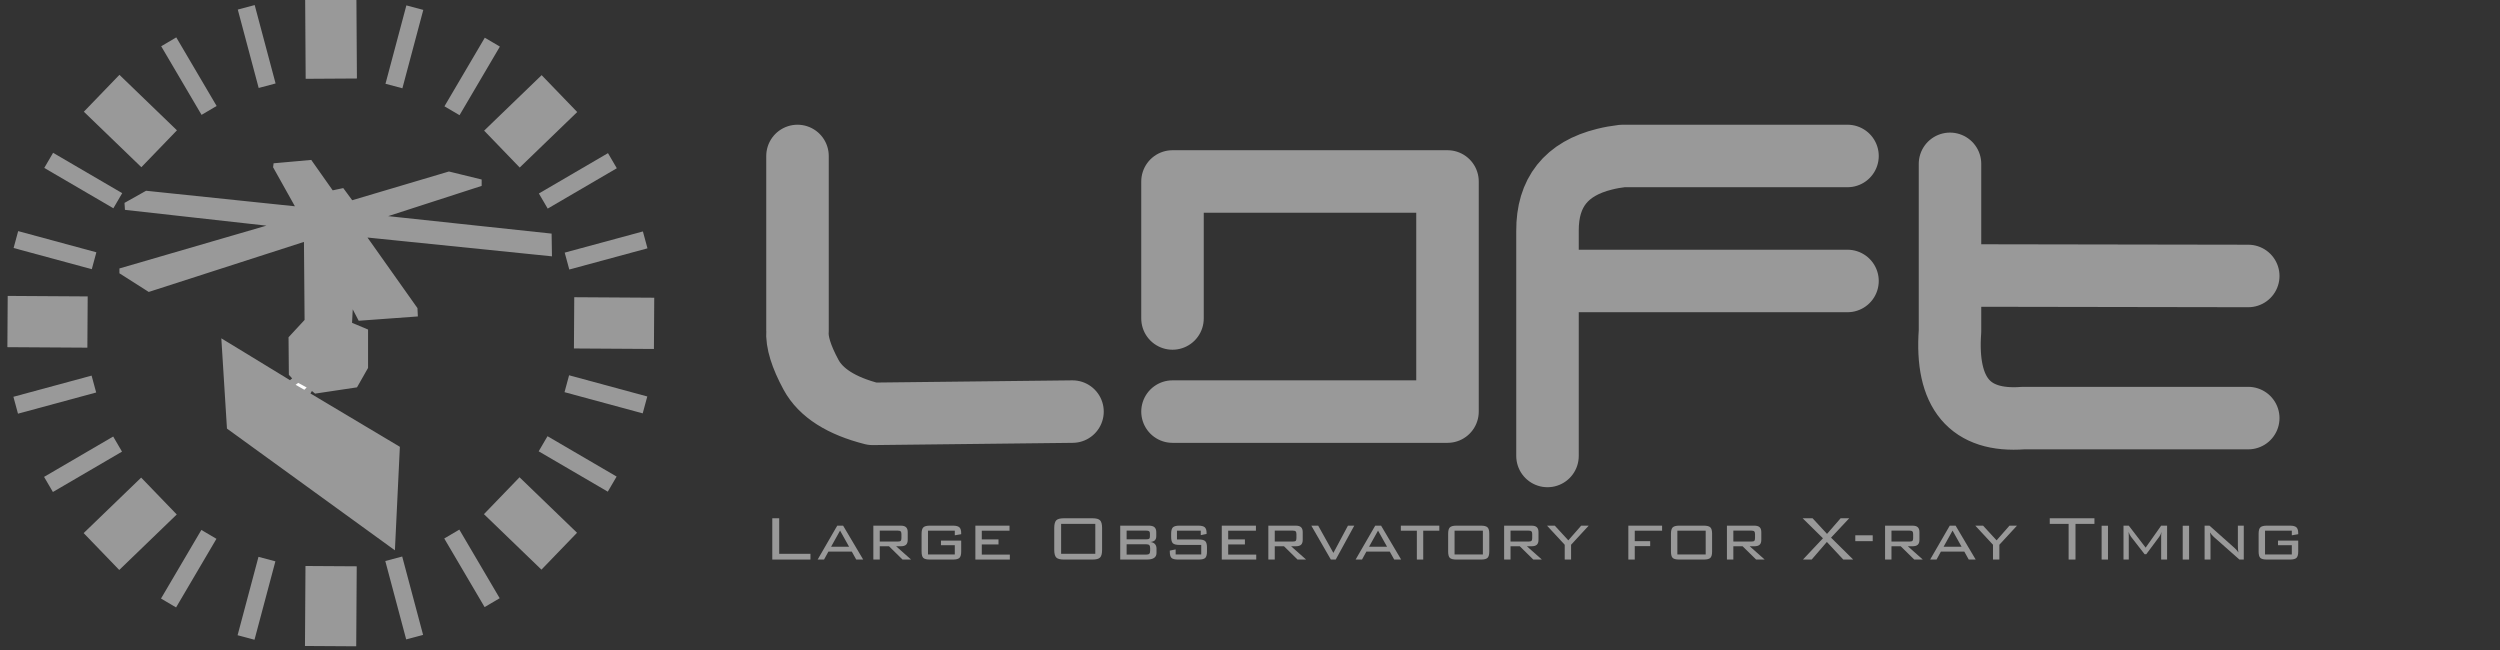 <?xml version="1.0" encoding="UTF-8" standalone="no"?>
<!-- Generator: Adobe Illustrator 15.0.0, SVG Export Plug-In . SVG Version: 6.00 Build 0)  -->

<svg
   xmlns:dc="http://purl.org/dc/elements/1.1/"
   xmlns:cc="http://creativecommons.org/ns#"
   xmlns:rdf="http://www.w3.org/1999/02/22-rdf-syntax-ns#"
   xmlns:svg="http://www.w3.org/2000/svg"
   xmlns="http://www.w3.org/2000/svg"
   xmlns:xlink="http://www.w3.org/1999/xlink"
   xmlns:sodipodi="http://sodipodi.sourceforge.net/DTD/sodipodi-0.dtd"
   xmlns:inkscape="http://www.inkscape.org/namespaces/inkscape"
   version="1.1"
   x="0px"
   y="0px"
   width="1000px"
   height="260px"
   viewBox="0 0 1000 260"
   enable-background="new 0 0 1000 260"
   xml:space="preserve"
   id="svg2"
   inkscape:version="0.48.0 r9654"
   sodipodi:docname="LOGO_LOFT.svg"><rect x="0" y="0" width="1000" height="260" fill="#333333" stroke="none"/><title
   id="title3045">LOFT logo</title><defs
   id="defs36">
	
		

	
		
</defs><sodipodi:namedview
   pagecolor="#ffffff"
   bordercolor="#666666"
   borderopacity="1"
   objecttolerance="10"
   gridtolerance="10"
   guidetolerance="10"
   inkscape:pageopacity="0"
   inkscape:pageshadow="2"
   inkscape:window-width="1920"
   inkscape:window-height="1027"
   id="namedview34"
   showgrid="false"
   inkscape:zoom="2.754222"
   inkscape:cx="493.39965"
   inkscape:cy="146.11534"
   inkscape:window-x="0"
   inkscape:window-y="24"
   inkscape:window-maximized="1"
   inkscape:current-layer="svg2" />
<symbol
   id="Symbol_1"
   viewBox="-220.657 -105.657 211.314 211.314">
	<g
   id="g5">
		<defs
   id="defs7">
			<path
   id="SVGID_1_"
   d="M-44.3,70.75C-63.8,90.25-87.367,100-115,100s-51.217-9.75-70.75-29.25C-205.25,51.217-215,27.633-215,0     s9.75-51.2,29.25-70.7C-166.217-90.233-142.633-100-115-100s51.2,9.767,70.7,29.3C-24.767-51.2-15-27.633-15,0     S-24.767,51.217-44.3,70.75z M-62-52.95c-14.6-14.6-32.25-21.9-52.95-21.9c-20.7,0-38.35,7.3-52.95,21.9     c-14.633,14.633-21.95,32.3-21.95,53c0,20.667,7.317,38.317,21.95,52.95c14.6,14.633,32.25,21.95,52.95,21.95     c20.7,0,38.35-7.317,52.95-21.95c14.633-14.633,21.95-32.283,21.95-52.95C-40.05-20.65-47.367-38.317-62-52.95z" />
		</defs>
		<clipPath
   id="SVGID_2_">
			<use
   xlink:href="#SVGID_1_"
   overflow="visible"
   id="use11" />
		</clipPath>
		<g
   id="Layer_1_2_"
   clip-path="url(#SVGID_2_)">
			
				<path
   fill-rule="evenodd"
   clip-rule="evenodd"
   fill="none"
   stroke="#999999"
   stroke-width="12"
   stroke-linejoin="round"
   stroke-miterlimit="3"
   d="     M-115,0.2V0l0.05,0.05L-115,0.2z M-115.05,0.05L-115,0l-0.05,0.1V0.05z M-115.05,0.1l0.05,0.1v0.05L-115.05,0.1z M-114.95,0.05V0     h0.2 M-114.75-0.25l-0.15,0.15v-0.05l0.05-0.1H-114.75L-113.9,0h-0.85l-0.15-0.1l-0.1-0.05V-0.3l0.15,0.05v-0.1h0.05l-0.05,0.1      M-115,0l-0.1-0.15l-0.05-0.1l0.15,0.1V0h-0.1v-0.15 M-115.15-0.35L-115-0.3l-0.15,0.05V-0.35l-0.05-0.1l0.2-0.15 M-114.95,0     H-115l0.1-0.1L-114.95,0z M-114.8-0.35l0.3-0.55l0.9-0.5l-1,1L-114.8-0.35z M-114.75-0.25l0.15-0.15 M-115-0.3v-0.3l0.25-0.15     l-0.1,0.4L-115-0.3z M-114.5-0.9l-0.25,0.15 M-115.3-0.3v-0.05l0.15,0.1l-0.05,0.05L-115.3-0.3l-0.05-0.05h0.05V-0.4l0.15,0.05      M-115.2-0.45l-0.1,0.05l-0.05,0.05l-0.05-0.05h0.1 M-115.2-0.2l-0.75,0.2l0.6-0.35 M-115.95,0h0.85l0.05,0.05 M-115.1,0     l-0.1-0.2l0.1,0.05"
   id="path14" />
			
				<path
   fill-rule="evenodd"
   clip-rule="evenodd"
   fill="none"
   stroke="#999999"
   stroke-width="6"
   stroke-linejoin="round"
   stroke-miterlimit="3"
   d="     M-114.75,0L-15,57.55 M-115,0.2l57.65,99.8 M-88.25,100L-115,0.25 M-141.75,100L-115,0.25 M-172.7,100l57.65-99.9 M-114.6-0.4     L-15-27.05 M-114.75-0.75L-88.1-100 M-115.3-0.4l-57.55-99.6 M-141.9-100l26.7,99.55 M-114.5-0.9l57.25-99.1 M-113.6-1.4     L-15-58.3 M-215-57.9l99.6,57.5L-215-27.05 M-113.9,0L-15,26.5 M-215,57.15L-115.95,0L-215,26.5"
   id="path16" />
			
				<path
   fill-rule="evenodd"
   clip-rule="evenodd"
   fill="none"
   stroke="#999999"
   stroke-width="16"
   stroke-linejoin="round"
   stroke-miterlimit="3"
   d="     M-15,100l-99.95-99.95 M-115,0.25V100 M-215,100l99.95-99.95 M-115-0.6V-100 M-15-100l-98.6,98.6 M-15,0h-98.9 M-115.4-0.4     L-215-100 M-115.95,0H-215"
   id="path18" />
		</g>
	</g>
	<g
   id="Layer_2_2_">
		<path
   fill-rule="evenodd"
   clip-rule="evenodd"
   fill="#999999"
   d="M-179.75,15.45v1.2l46.9,13.5l-45.3,5v1.6l6.5,3.65l46.1-4.8    l-6.9,12.4v0.95l11.1,0.7l6.65-9.25l3.4,0.65l2.6-3.75l30.35,8.8l9.2-2.35V42.3l-30-9.5l51.7-5.7v-6.2l-57.1,5.75L-88.7,4.4V2.35    l-17.55-1.4l-2.4,4.6l-0.2-5.8l4.85-2.2V-13.8l-3.4-5.8l-12.6-1.8l-0.95,1l-1-1.4l27.8-16.55l-1.6-31l-50.8,37.05l-1.8,26.75    l20.75-12.6l1.2,0.95l-1.35,1.45V-4.7l5,5.65l-0.2,24.4L-171.1,10L-179.75,15.45z M-125.25-18l-1.45-1l3.65-2.05l1.3,1.3    L-125.25-18z"
   id="path21" />
	</g>
</symbol>

<g
   id="sottotitolo"
   transform="translate(0,10)">
	<rect
   x="464.4"
   y="204.089"
   width="580.55"
   height="51.6"
   id="rect27"
   style="fill:none" />
	
</g>
<path
   style="fill:none;stroke:#999999;stroke-width:25;stroke-linecap:round;stroke-linejoin:round;stroke-miterlimit:3;stroke-opacity:1"
   inkscape:connector-curvature="0"
   id="path32"
   d="m 899.3,110.387 -119.3,-0.2 v 22.25 c -1.8,24.833 7.967,36.433 29.3,34.8 h 90 M 739,62.387 h -90 c -2.566,0.3 -4.967,0.733 -7.2,1.3 -15.3,3.767 -22.899,13.333 -22.8,28.7 v 20 h 120 m 41,-46.85 v 44.65 m -161,72.2 v -70 m -150,15 V 72.587 H 579 V 164.637 H 469 m -40,0 -80,0.9 c -12.467,-3.167 -20.667,-8.384 -24.6,-15.65 -3.933,-7.267 -5.733,-13.1 -5.4,-17.5 V 62.387"
   stroke-miterlimit="3"
   clip-rule="evenodd" />
<g
   transform="translate(-7.553,-10.071)"
   style="font-size:40px;font-style:normal;font-variant:normal;font-weight:bold;font-stretch:normal;line-height:125%;letter-spacing:0px;word-spacing:0px;fill:#999999;fill-opacity:1;stroke:none;font-family:BankGothic Lt BT;-inkscape-font-specification:BankGothic Lt BT Bold"
   id="flowRoot3013"><path
     d="m 316.469,233.893 0,-16.516 2.766,0 0,14.219 12.5,0 0,2.297 -15.266,0"
     style="font-size:32px;fill:#999999;fill-opacity:1"
     id="path3901" /><path
     d="m 334.609,233.893 7.844,-13.562 2.344,0 8.031,13.562 -2.781,0 -1.766,-3.172 -9.375,0 -1.734,3.172 -2.562,0 m 5.375,-5.125 7.203,0 -3.609,-6.453 -3.594,6.453"
     style="font-size:32px;fill:#999999;fill-opacity:1"
     id="path3903" /><path
     d="m 366.672,222.314 -7.219,0 0,4.375 7.219,0 c 0.573,1e-5 0.958,-0.094 1.156,-0.281 0.198,-0.187 0.297,-0.552 0.297,-1.094 l 0,-1.625 c -10e-6,-0.5 -0.104,-0.854 -0.312,-1.062 -0.208,-0.208 -0.589,-0.312 -1.141,-0.312 m -9.781,11.578 0,-13.562 10.906,0 c 1.01,1e-5 1.734,0.208 2.172,0.625 0.448,0.406 0.672,1.073 0.672,2 l 0,3.031 c -1e-5,0.917 -0.224,1.578 -0.672,1.984 -0.438,0.406 -1.161,0.609 -2.172,0.609 l -1.797,0 5.984,5.312 -3.422,0 -5.406,-5.312 -3.703,0 0,5.312 -2.562,0"
     style="font-size:32px;fill:#999999;fill-opacity:1"
     id="path3905" /><path
     d="m 389.469,222.346 -10.719,0 0,9.5 10.719,0 0,-3.688 -5.531,0 0,-1.844 8.094,0 0,4.375 c -2e-5,1.24 -0.234,2.083 -0.703,2.531 -0.458,0.448 -1.333,0.672 -2.625,0.672 l -9.188,0 c -1.292,0 -2.172,-0.219 -2.641,-0.656 -0.458,-0.448 -0.688,-1.297 -0.688,-2.547 l 0,-7.141 c 0,-1.24 0.234,-2.083 0.703,-2.531 0.469,-0.458 1.344,-0.687 2.625,-0.688 l 9.188,0 c 1.26,1e-5 2.13,0.224 2.609,0.672 0.479,0.448 0.719,1.234 0.719,2.359 l 0,0.391 -2.562,0.438 0,-1.844"
     style="font-size:32px;fill:#999999;fill-opacity:1"
     id="path3907" /><path
     d="m 397.703,233.893 0,-13.562 13.656,0 0,2.016 -11.094,0 0,3.484 6.688,0 0,2.016 -6.688,0 0,4.062 11.219,0 0,1.984 -13.781,0"
     style="font-size:32px;fill:#999999;fill-opacity:1"
     id="path3909" /><path
     d="m 432,231.596 13.672,0 0,-11.969 -13.672,0 0,11.969 m -2.75,-10.312 c 0,-1.5 0.266,-2.526 0.797,-3.078 0.542,-0.552 1.568,-0.828 3.078,-0.828 l 11.422,0 c 1.49,2e-5 2.5,0.276 3.031,0.828 0.542,0.542 0.812,1.568 0.812,3.078 l 0,8.703 c -2e-5,1.521 -0.271,2.552 -0.812,3.094 -0.531,0.542 -1.542,0.812 -3.031,0.812 l -11.422,0 c -1.51,0 -2.536,-0.276 -3.078,-0.828 -0.531,-0.552 -0.797,-1.578 -0.797,-3.078 l 0,-8.703"
     style="font-size:32px;fill:#999999;fill-opacity:1"
     id="path3911" /><path
     d="m 458.203,227.783 0,4.125 7.859,0 c 0.583,0 0.984,-0.109 1.203,-0.328 0.229,-0.229 0.344,-0.63 0.344,-1.203 l 0,-1.062 c -1e-5,-0.562 -0.115,-0.958 -0.344,-1.188 -0.229,-0.229 -0.63,-0.344 -1.203,-0.344 l -7.859,0 m 9.312,-3.078 0,-1.281 c -1e-5,-0.417 -0.104,-0.703 -0.312,-0.859 -0.208,-0.167 -0.589,-0.25 -1.141,-0.25 l -7.859,0 0,3.484 7.859,0 c 0.594,0 0.984,-0.078 1.172,-0.234 0.187,-0.156 0.281,-0.443 0.281,-0.859 m -11.875,9.188 0,-13.562 11.453,0 c 1.042,1e-5 1.797,0.214 2.266,0.641 0.469,0.417 0.703,1.089 0.703,2.016 l 0,1.562 c -2e-5,0.719 -0.188,1.266 -0.562,1.641 -0.375,0.365 -0.974,0.594 -1.797,0.688 0.802,0.083 1.411,0.354 1.828,0.812 0.417,0.448 0.625,1.052 0.625,1.812 l 0,1.734 c -2e-5,0.896 -0.323,1.562 -0.969,2 -0.646,0.438 -1.63,0.656 -2.953,0.656 l -10.594,0"
     style="font-size:32px;fill:#999999;fill-opacity:1"
     id="path3913" /><path
     d="m 487.859,222.346 -9.516,0 0,3.516 8.703,0 c 1.271,0 2.135,0.224 2.594,0.672 0.469,0.438 0.703,1.281 0.703,2.531 l 0,1.625 c -2e-5,1.25 -0.229,2.099 -0.688,2.547 -0.448,0.438 -1.318,0.656 -2.609,0.656 l -8.25,0 c -1.292,0 -2.172,-0.219 -2.641,-0.656 -0.458,-0.448 -0.688,-1.297 -0.688,-2.547 l 0,-0.375 2.344,-0.484 0,2.016 10.234,0 0,-3.812 -8.734,0 c -1.281,1e-5 -2.151,-0.219 -2.609,-0.656 -0.458,-0.448 -0.688,-1.297 -0.688,-2.547 l 0,-1.281 c 0,-1.24 0.229,-2.083 0.688,-2.531 0.458,-0.458 1.328,-0.687 2.609,-0.688 l 7.547,0 c 1.26,1e-5 2.13,0.219 2.609,0.656 0.479,0.438 0.719,1.208 0.719,2.312 l 0,0.328 -2.328,0.5 0,-1.781"
     style="font-size:32px;fill:#999999;fill-opacity:1"
     id="path3915" /><path
     d="m 496.266,233.893 0,-13.562 13.656,0 0,2.016 -11.094,0 0,3.484 6.688,0 0,2.016 -6.688,0 0,4.062 11.219,0 0,1.984 -13.781,0"
     style="font-size:32px;fill:#999999;fill-opacity:1"
     id="path3917" /><path
     d="m 524.672,222.314 -7.219,0 0,4.375 7.219,0 c 0.573,1e-5 0.958,-0.094 1.156,-0.281 0.198,-0.187 0.297,-0.552 0.297,-1.094 l 0,-1.625 c -10e-6,-0.5 -0.104,-0.854 -0.312,-1.062 -0.208,-0.208 -0.589,-0.312 -1.141,-0.312 m -9.781,11.578 0,-13.562 10.906,0 c 1.01,1e-5 1.734,0.208 2.172,0.625 0.448,0.406 0.672,1.073 0.672,2 l 0,3.031 c -10e-6,0.917 -0.224,1.578 -0.672,1.984 -0.438,0.406 -1.161,0.609 -2.172,0.609 l -1.797,0 5.984,5.312 -3.422,0 -5.406,-5.312 -3.703,0 0,5.312 -2.562,0"
     style="font-size:32px;fill:#999999;fill-opacity:1"
     id="path3919" /><path
     d="m 539.891,233.893 -7.812,-13.562 2.75,0 6.078,10.906 5.828,-10.906 2.531,0 -7.422,13.562 -1.953,0"
     style="font-size:32px;fill:#999999;fill-opacity:1"
     id="path3921" /><path
     d="m 549.797,233.893 7.844,-13.562 2.344,0 8.031,13.562 -2.781,0 -1.766,-3.172 -9.375,0 -1.734,3.172 -2.562,0 m 5.375,-5.125 7.203,0 -3.609,-6.453 -3.594,6.453"
     style="font-size:32px;fill:#999999;fill-opacity:1"
     id="path3923" /><path
     d="m 576.844,222.346 0,11.547 -2.547,0 0,-11.547 -6.406,0 0,-2.016 15.391,0 0,2.016 -6.438,0"
     style="font-size:32px;fill:#999999;fill-opacity:1"
     id="path3925" /><path
     d="m 589.375,231.846 11.328,0 0,-9.5 -11.328,0 0,9.5 m -2.562,-8.297 c 0,-1.24 0.234,-2.083 0.703,-2.531 0.469,-0.458 1.344,-0.687 2.625,-0.688 l 9.797,0 c 1.281,1e-5 2.156,0.229 2.625,0.688 0.469,0.448 0.703,1.292 0.703,2.531 l 0,7.141 c -10e-6,1.24 -0.234,2.083 -0.703,2.531 -0.458,0.448 -1.333,0.672 -2.625,0.672 l -9.797,0 c -1.302,0 -2.182,-0.219 -2.641,-0.656 -0.458,-0.448 -0.688,-1.297 -0.688,-2.547 l 0,-7.141"
     style="font-size:32px;fill:#999999;fill-opacity:1"
     id="path3927" /><path
     d="m 618.984,222.314 -7.219,0 0,4.375 7.219,0 c 0.573,1e-5 0.958,-0.094 1.156,-0.281 0.198,-0.187 0.297,-0.552 0.297,-1.094 l 0,-1.625 c -10e-6,-0.5 -0.104,-0.854 -0.312,-1.062 -0.208,-0.208 -0.589,-0.312 -1.141,-0.312 m -9.781,11.578 0,-13.562 10.906,0 c 1.01,1e-5 1.734,0.208 2.172,0.625 0.448,0.406 0.672,1.073 0.672,2 l 0,3.031 c -10e-6,0.917 -0.224,1.578 -0.672,1.984 -0.438,0.406 -1.161,0.609 -2.172,0.609 l -1.797,0 5.984,5.312 -3.422,0 -5.406,-5.312 -3.703,0 0,5.312 -2.562,0"
     style="font-size:32px;fill:#999999;fill-opacity:1"
     id="path3929" /><path
     d="m 633.438,233.893 0,-5.922 -7.078,-7.641 3.109,0 5.406,5.875 5.156,-5.875 3,0 -7.047,7.641 0,5.922 -2.547,0"
     style="font-size:32px;fill:#999999;fill-opacity:1"
     id="path3931" /><path
     d="m 658.891,233.893 0,-13.562 13.5,0 0,2.016 -10.938,0 0,4.188 6.172,0 0,1.984 -6.172,0 0,5.375 -2.562,0"
     style="font-size:32px;fill:#999999;fill-opacity:1"
     id="path3933" /><path
     d="m 678.5,231.846 11.328,0 0,-9.5 -11.328,0 0,9.5 m -2.562,-8.297 c 0,-1.24 0.234,-2.083 0.703,-2.531 0.469,-0.458 1.344,-0.687 2.625,-0.688 l 9.797,0 c 1.281,1e-5 2.156,0.229 2.625,0.688 0.469,0.448 0.703,1.292 0.703,2.531 l 0,7.141 c -10e-6,1.24 -0.234,2.083 -0.703,2.531 -0.458,0.448 -1.333,0.672 -2.625,0.672 l -9.797,0 c -1.302,0 -2.182,-0.219 -2.641,-0.656 -0.458,-0.448 -0.688,-1.297 -0.688,-2.547 l 0,-7.141"
     style="font-size:32px;fill:#999999;fill-opacity:1"
     id="path3935" /><path
     d="m 708.109,222.314 -7.219,0 0,4.375 7.219,0 c 0.573,1e-5 0.958,-0.094 1.156,-0.281 0.198,-0.187 0.297,-0.552 0.297,-1.094 l 0,-1.625 c -10e-6,-0.5 -0.104,-0.854 -0.312,-1.062 -0.208,-0.208 -0.589,-0.312 -1.141,-0.312 m -9.781,11.578 0,-13.562 10.906,0 c 1.01,1e-5 1.734,0.208 2.172,0.625 0.448,0.406 0.672,1.073 0.672,2 l 0,3.031 c -10e-6,0.917 -0.224,1.578 -0.672,1.984 -0.438,0.406 -1.161,0.609 -2.172,0.609 l -1.797,0 5.984,5.312 -3.422,0 -5.406,-5.312 -3.703,0 0,5.312 -2.562,0"
     style="font-size:32px;fill:#999999;fill-opacity:1"
     id="path3937" /><path
     d="m 728.734,233.893 8,-8.516 -8.125,-8 3.969,0 5.781,6.25 5.438,-6.25 3.438,0 -7.266,7.75 8.859,8.766 -3.969,0 -6.562,-7.047 -6.078,7.047 -3.484,0"
     style="font-size:32px;fill:#999999;fill-opacity:1"
     id="path3939" /><path
     d="m 749.672,226.533 0,-2.344 6.969,0 0,2.344 -6.969,0"
     style="font-size:32px;fill:#999999;fill-opacity:1"
     id="path3941" /><path
     d="m 771.359,222.314 -7.219,0 0,4.375 7.219,0 c 0.573,1e-5 0.958,-0.094 1.156,-0.281 0.198,-0.187 0.297,-0.552 0.297,-1.094 l 0,-1.625 c -10e-6,-0.5 -0.104,-0.854 -0.312,-1.062 -0.208,-0.208 -0.589,-0.312 -1.141,-0.312 m -9.781,11.578 0,-13.562 10.906,0 c 1.01,1e-5 1.734,0.208 2.172,0.625 0.448,0.406 0.672,1.073 0.672,2 l 0,3.031 c -10e-6,0.917 -0.224,1.578 -0.672,1.984 -0.438,0.406 -1.161,0.609 -2.172,0.609 l -1.797,0 5.984,5.312 -3.422,0 -5.406,-5.312 -3.703,0 0,5.312 -2.562,0"
     style="font-size:32px;fill:#999999;fill-opacity:1"
     id="path3943" /><path
     d="m 779.609,233.893 7.844,-13.562 2.344,0 8.031,13.562 -2.781,0 -1.766,-3.172 -9.375,0 -1.734,3.172 -2.562,0 m 5.375,-5.125 7.203,0 -3.609,-6.453 -3.594,6.453"
     style="font-size:32px;fill:#999999;fill-opacity:1"
     id="path3945" /><path
     d="m 804.75,233.893 0,-5.922 -7.078,-7.641 3.109,0 5.406,5.875 5.156,-5.875 3,0 -7.047,7.641 0,5.922 -2.547,0"
     style="font-size:32px;fill:#999999;fill-opacity:1"
     id="path3947" /><path
     d="m 837.75,219.627 0,14.266 -2.75,0 0,-14.266 -7.547,0 0,-2.25 17.875,0 0,2.25 -7.578,0"
     style="font-size:32px;fill:#999999;fill-opacity:1"
     id="path3949" /><path
     d="m 850.75,233.893 -2.547,0 0,-13.531 2.547,0 0,13.531"
     style="font-size:32px;fill:#999999;fill-opacity:1"
     id="path3951" /><path
     d="m 859,222.846 c -10e-6,0.198 0.01,0.469 0.031,0.812 0.021,0.563 0.031,0.922 0.031,1.078 l 0,9.156 -2.109,0 0,-13.562 2.109,0 6.75,8.797 6.203,-8.797 2.375,0 0,13.562 -2.375,0 0,-9.156 c -10e-6,-0.333 0.01,-0.656 0.031,-0.969 0.031,-0.312 0.073,-0.615 0.125,-0.906 -0.146,0.427 -0.297,0.807 -0.453,1.141 -0.156,0.323 -0.302,0.568 -0.438,0.734 l -5.219,7.016 -0.672,0 -5.406,-6.953 c -0.188,-0.24 -0.365,-0.521 -0.531,-0.844 -0.167,-0.323 -0.318,-0.693 -0.453,-1.109"
     style="font-size:32px;fill:#999999;fill-opacity:1"
     id="path3953" /><path
     d="m 883.188,233.893 -2.547,0 0,-13.531 2.547,0 0,13.531"
     style="font-size:32px;fill:#999999;fill-opacity:1"
     id="path3955" /><path
     d="m 891.562,223.049 c 0.062,0.396 0.109,0.797 0.141,1.203 0.031,0.406 0.047,0.813 0.047,1.219 l 0,8.422 -2.359,0 0,-13.562 1.953,0 9.953,8.859 c 0.292,0.25 0.568,0.526 0.828,0.828 0.271,0.302 0.536,0.646 0.797,1.031 -0.073,-0.406 -0.13,-0.818 -0.172,-1.234 -0.031,-0.417 -0.047,-0.849 -0.047,-1.297 l 0,-8.188 2.359,0 0,13.562 -1.75,0 -10.156,-8.984 c -0.354,-0.333 -0.661,-0.646 -0.922,-0.938 -0.25,-0.302 -0.474,-0.609 -0.672,-0.922"
     style="font-size:32px;fill:#999999;fill-opacity:1"
     id="path3957" /><path
     d="m 924.281,222.346 -10.719,0 0,9.5 10.719,0 0,-3.688 -5.531,0 0,-1.844 8.094,0 0,4.375 c -2e-5,1.24 -0.234,2.083 -0.703,2.531 -0.458,0.448 -1.333,0.672 -2.625,0.672 l -9.188,0 c -1.292,0 -2.172,-0.219 -2.641,-0.656 C 911.229,232.788 911,231.939 911,230.689 l 0,-7.141 c 0,-1.24 0.234,-2.083 0.703,-2.531 0.469,-0.458 1.344,-0.687 2.625,-0.688 l 9.188,0 c 1.26,1e-5 2.13,0.224 2.609,0.672 0.479,0.448 0.719,1.234 0.719,2.359 l 0,0.391 -2.562,0.438 0,-1.844"
     style="font-size:32px;fill:#999999;fill-opacity:1"
     id="path3959" /></g><path
   style="fill:none;stroke:#999999;stroke-width:20.5;stroke-linecap:butt;stroke-linejoin:miter;stroke-opacity:1;stroke-miterlimit:4;stroke-dasharray:none"
   d="M 132.315,-0.534 132.517,31.462"
   id="path3002"
   inkscape:connector-curvature="0"
   sodipodi:nodetypes="cc" /><path
   style="fill:none;stroke:#999999;stroke-width:7;stroke-linecap:butt;stroke-linejoin:miter;stroke-opacity:1;stroke-miterlimit:4;stroke-dasharray:none"
   d="M 165.935,3.057 157.574,34.415"
   id="path3004"
   inkscape:connector-curvature="0"
   sodipodi:nodetypes="cc" /><path
   style="fill:none;stroke:#999999;stroke-width:7;stroke-linecap:butt;stroke-linejoin:miter;stroke-opacity:1;stroke-miterlimit:4;stroke-dasharray:none"
   d="M 196.935,16.858 180.793,44.3"
   id="path3006"
   inkscape:connector-curvature="0" /><path
   style="fill:none;stroke:#999999;stroke-width:20.5;stroke-linecap:butt;stroke-linejoin:miter;stroke-opacity:1;stroke-miterlimit:4;stroke-dasharray:none"
   d="m 223.772,37.439 -23.003,22.196"
   id="path3008"
   inkscape:connector-curvature="0" /><path
   style="fill:none;stroke:#999999;stroke-width:7;stroke-linecap:butt;stroke-linejoin:miter;stroke-opacity:1;stroke-miterlimit:4;stroke-dasharray:none"
   d="M 244.958,64.276 217.315,80.418"
   id="path3010"
   inkscape:connector-curvature="0" /><path
   style="fill:none;stroke:#999999;stroke-width:7;stroke-linecap:butt;stroke-linejoin:miter;stroke-opacity:1;stroke-miterlimit:4;stroke-dasharray:none"
   d="M 258.074,95.955 226.798,104.429"
   id="path3012"
   inkscape:connector-curvature="0" /><path
   style="fill:none;stroke:#999999;stroke-width:7;stroke-linecap:butt;stroke-linejoin:miter;stroke-miterlimit:4;stroke-opacity:1;stroke-dasharray:none"
   d="M 98.493,2.926 106.853,34.285"
   id="path3004-4"
   inkscape:connector-curvature="0"
   sodipodi:nodetypes="cc" /><path
   style="fill:none;stroke:#999999;stroke-width:7;stroke-linecap:butt;stroke-linejoin:miter;stroke-miterlimit:4;stroke-opacity:1;stroke-dasharray:none"
   d="m 67.493,16.727 16.142,27.442"
   id="path3006-1"
   inkscape:connector-curvature="0" /><path
   style="fill:none;stroke:#999999;stroke-width:20.5;stroke-linecap:butt;stroke-linejoin:miter;stroke-miterlimit:4;stroke-opacity:1;stroke-dasharray:none"
   d="m 40.656,37.309 23.003,22.196"
   id="path3008-7"
   inkscape:connector-curvature="0" /><path
   style="fill:none;stroke:#999999;stroke-width:7;stroke-linecap:butt;stroke-linejoin:miter;stroke-miterlimit:4;stroke-opacity:1;stroke-dasharray:none"
   d="m 19.47,64.145 27.644,16.142"
   id="path3010-1"
   inkscape:connector-curvature="0" /><path
   style="fill:none;stroke:#999999;stroke-width:7;stroke-linecap:butt;stroke-linejoin:miter;stroke-miterlimit:4;stroke-opacity:1;stroke-dasharray:none"
   d="m 6.354,95.824 31.276,8.475"
   id="path3012-1"
   inkscape:connector-curvature="0" /><path
   style="fill:none;stroke:#999999;stroke-width:20.5;stroke-linecap:butt;stroke-linejoin:miter;stroke-miterlimit:4;stroke-opacity:1;stroke-dasharray:none"
   d="m 132.239,258.455 0.202,-31.996"
   id="path3002-6"
   inkscape:connector-curvature="0"
   sodipodi:nodetypes="cc" /><path
   style="fill:none;stroke:#999999;stroke-width:7;stroke-linecap:butt;stroke-linejoin:miter;stroke-miterlimit:4;stroke-opacity:1;stroke-dasharray:none"
   d="m 165.858,254.864 -8.36,-31.359"
   id="path3004-3"
   inkscape:connector-curvature="0"
   sodipodi:nodetypes="cc" /><path
   style="fill:none;stroke:#999999;stroke-width:7;stroke-linecap:butt;stroke-linejoin:miter;stroke-miterlimit:4;stroke-opacity:1;stroke-dasharray:none"
   d="M 196.859,241.063 180.717,213.621"
   id="path3006-7"
   inkscape:connector-curvature="0" /><path
   style="fill:none;stroke:#999999;stroke-width:20.5;stroke-linecap:butt;stroke-linejoin:miter;stroke-miterlimit:4;stroke-opacity:1;stroke-dasharray:none"
   d="M 223.695,220.481 200.693,198.286"
   id="path3008-6"
   inkscape:connector-curvature="0" /><path
   style="fill:none;stroke:#999999;stroke-width:7;stroke-linecap:butt;stroke-linejoin:miter;stroke-miterlimit:4;stroke-opacity:1;stroke-dasharray:none"
   d="M 244.882,193.645 217.238,177.503"
   id="path3010-15"
   inkscape:connector-curvature="0" /><path
   style="fill:none;stroke:#999999;stroke-width:7;stroke-linecap:butt;stroke-linejoin:miter;stroke-miterlimit:4;stroke-opacity:1;stroke-dasharray:none"
   d="m 257.998,161.966 -31.276,-8.475"
   id="path3012-0"
   inkscape:connector-curvature="0" /><path
   style="fill:none;stroke:#999999;stroke-width:7;stroke-linecap:butt;stroke-linejoin:miter;stroke-miterlimit:4;stroke-opacity:1;stroke-dasharray:none"
   d="m 98.417,254.994 8.36,-31.359"
   id="path3004-4-6"
   inkscape:connector-curvature="0"
   sodipodi:nodetypes="cc" /><path
   style="fill:none;stroke:#999999;stroke-width:7;stroke-linecap:butt;stroke-linejoin:miter;stroke-miterlimit:4;stroke-opacity:1;stroke-dasharray:none"
   d="m 67.416,241.193 16.142,-27.442"
   id="path3006-1-5"
   inkscape:connector-curvature="0" /><path
   style="fill:none;stroke:#999999;stroke-width:20.5;stroke-linecap:butt;stroke-linejoin:miter;stroke-miterlimit:4;stroke-opacity:1;stroke-dasharray:none"
   d="m 40.58,220.612 23.003,-22.196"
   id="path3008-7-0"
   inkscape:connector-curvature="0" /><path
   style="fill:none;stroke:#999999;stroke-width:7;stroke-linecap:butt;stroke-linejoin:miter;stroke-miterlimit:4;stroke-opacity:1;stroke-dasharray:none"
   d="m 19.393,193.775 27.644,-16.142"
   id="path3010-1-8"
   inkscape:connector-curvature="0" /><path
   style="fill:none;stroke:#999999;stroke-width:7;stroke-linecap:butt;stroke-linejoin:miter;stroke-miterlimit:4;stroke-opacity:1;stroke-dasharray:none"
   d="m 6.278,162.096 31.276,-8.475"
   id="path3012-1-1"
   inkscape:connector-curvature="0" /><path
   style="fill:none;stroke:#999999;stroke-width:20.5;stroke-linecap:butt;stroke-linejoin:miter;stroke-miterlimit:4;stroke-opacity:1;stroke-dasharray:none"
   d="m 3.017,128.615 31.996,0.202"
   id="path3002-6-9"
   inkscape:connector-curvature="0"
   sodipodi:nodetypes="cc" /><path
   style="fill:none;stroke:#999999;stroke-width:20.5;stroke-linecap:butt;stroke-linejoin:miter;stroke-miterlimit:4;stroke-opacity:1;stroke-dasharray:none"
   d="m 229.638,129.136 31.996,0.202"
   id="path3002-6-9-2"
   inkscape:connector-curvature="0"
   sodipodi:nodetypes="cc" /><path
   style="fill:#999999;stroke:#999999;stroke-width:1px;stroke-linecap:butt;stroke-linejoin:miter;stroke-opacity:1;fill-opacity:1"
   d="m 124.26,64.496 -14.377,1.284 -0.128,1.027 9.114,16.303 -60.333,-6.29 -8.216,4.621 0.128,2.054 58.664,6.547 -60.846,17.715 0,1.284 11.296,7.189 62.515,-20.154 0.257,32.092 -6.418,6.932 0.128,14.634 1.54,1.669 -1.54,1.284 -26.957,-16.431 2.182,34.916 66.238,48.01 1.926,-40.179 -35.943,-21.437 1.155,-1.926 1.54,1.284 16.303,-2.439 4.236,-7.445 0,-14.891 -6.418,-2.696 0.385,-7.574 3.081,5.905 22.849,-1.669 -0.128,-2.696 -20.539,-29.011 74.325,7.574 -0.128,-8.087 -67.265,-7.189 39.281,-12.708 0,-1.797 -12.58,-3.081 -38.895,11.553 -3.594,-4.878 -4.236,0.899 z"
   id="path3896"
   inkscape:connector-curvature="0" /><path
   style="fill:#ffffff;stroke:#999999;stroke-width:1px;stroke-linecap:butt;stroke-linejoin:miter;stroke-opacity:1;fill-opacity:1"
   d="m 119.254,152.556 -1.926,1.412 4.493,2.567 1.669,-1.669 z"
   id="path3898"
   inkscape:connector-curvature="0" /></svg>